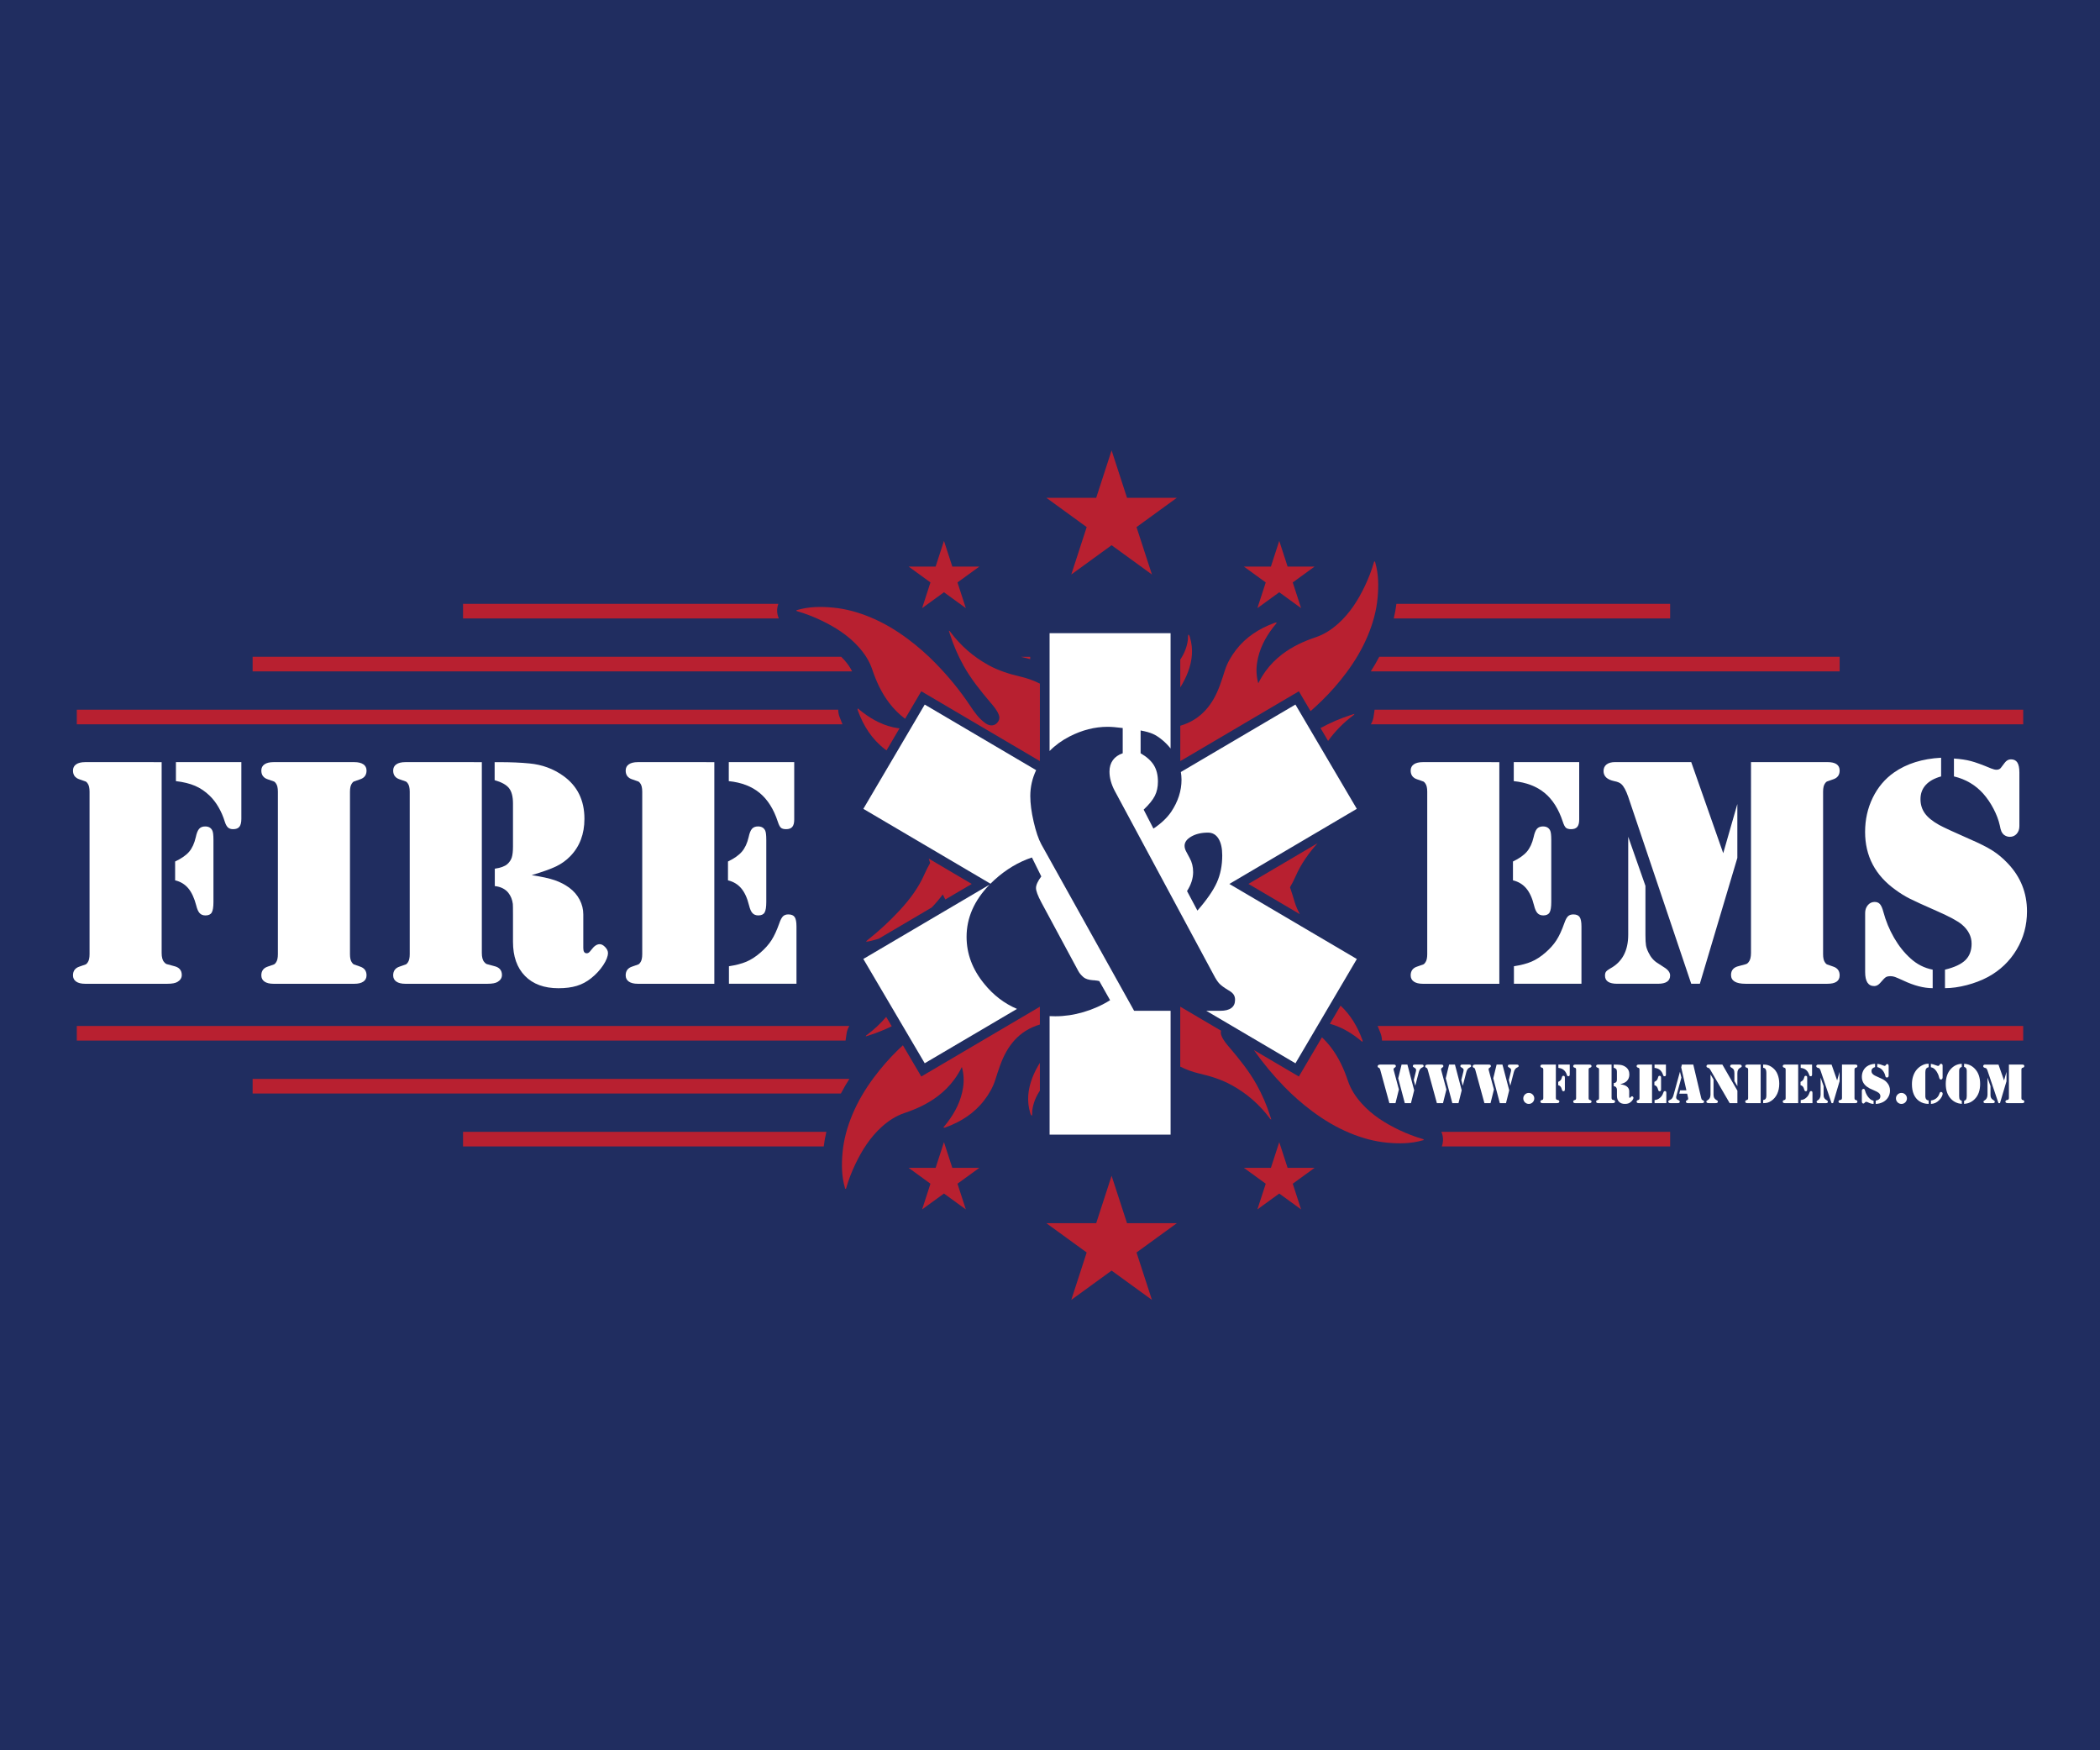 <svg xml:space="preserve" style="enable-background:new 0 0 1200 1000;" viewBox="0 0 1200 1000" y="0px" x="0px" xmlns:xlink="http://www.w3.org/1999/xlink" xmlns="http://www.w3.org/2000/svg" id="Layer_1" version="1.1">
<style type="text/css">
	.st0{fill:#202D60;}
	.st1{fill:#B82030;}
	.st2{fill:#FFFFFF;}
</style>
<rect height="1000" width="1200" class="st0"></rect>
<g>
	<g id="XMLID_104_">
		<g id="XMLID_19_">
			<g>
				<g id="XMLID_437_">
					<path d="M754.58,415.97l4.32,7.34c3.99-5.51,8.73-10.36,14.28-14.52c0.3-0.22,0.69-0.36,0.77-0.93
						c-0.73,0.23-1.34,0.43-1.95,0.62C765.95,410.42,760.14,412.92,754.58,415.97z" class="st1" id="XMLID_450_"></path>
					<path d="M490.63,369.63c3.42,3.82,6.18,8.03,7.8,12.88c2.29,6.85,5.28,13.31,9.66,19.07
						c2.62,3.45,5.65,6.49,9.11,9.09l9.25-15.72l67.77,39.9v-44.29c-3.49-1.73-7.17-3.06-11.06-3.97
						c-6.37-1.48-12.55-3.41-18.31-6.58c-8.6-4.74-15.84-11.02-21.72-18.87c-0.22-0.3-0.36-0.69-0.93-0.77
						c0.23,0.73,0.43,1.34,0.62,1.95c2.01,6.3,4.62,12.34,7.85,18.12c4.23,7.56,9.64,14.25,15.22,20.84
						c1.83,2.16,3.72,4.28,4.79,6.97c0.51,1.28,0.55,2.5-0.14,3.73c-1.55,2.74-4.54,3.27-7.4,1.26c-3.75-2.65-6.33-6.34-8.82-10.09
						c-5.75-8.66-12.33-16.64-19.57-24.07c-4.94-5.08-10.26-9.74-15.95-13.99c-6.68-4.99-13.77-9.24-21.47-12.43
						c-6.88-2.85-13.99-4.85-21.43-5.53c-6.76-0.62-13.5-0.58-20.1,1.32c-0.25,0.07-0.65-0.01-0.67,0.37
						c-0.02,0.38,0.36,0.37,0.62,0.45c4.55,1.33,8.95,3.02,13.24,5.06C477.1,358.19,484.57,362.88,490.63,369.63z" class="st1" id="XMLID_449_"></path>
					<path d="M674.44,376.84v15.92c1.72-2.76,3.22-5.67,4.4-8.78c2.45-6.5,3.16-13.11,1.12-19.87
						c-0.17-0.56-0.29-1.16-0.92-1.59c-0.34,0.99-0.11,1.92-0.22,2.83C678.28,369.68,676.72,373.46,674.44,376.84z" class="st1" id="XMLID_448_"></path>
					<path d="M674.44,434.86l67.77-39.9l6.68,11.35c2.16-1.91,4.29-3.87,6.36-5.89
						c5.08-4.94,9.74-10.26,13.99-15.95c4.99-6.68,9.24-13.77,12.43-21.47c2.85-6.88,4.85-13.99,5.53-21.43
						c0.62-6.76,0.58-13.5-1.32-20.1c-0.07-0.25,0.01-0.65-0.37-0.67c-0.38-0.02-0.37,0.36-0.45,0.62
						c-1.33,4.55-3.02,8.95-5.06,13.24c-3.85,8.1-8.55,15.57-15.3,21.63c-3.82,3.42-8.03,6.18-12.88,7.8
						c-6.85,2.29-13.31,5.28-19.07,9.66c-3.63,2.76-6.82,5.95-9.5,9.64c-1.58,2.17-2.97,4.45-4.23,7
						c-1.09-3.99-1.28-7.84-0.69-11.72c1.14-7.55,4.5-14.12,9.1-20.12c0.7-0.91,1.43-1.79,2.17-2.71c-0.57-0.29-0.94-0.08-1.31,0.06
						c-8.72,3.19-16.3,8-22.03,15.46c-2.74,3.56-4.96,7.4-6.33,11.67c-1.78,5.55-3.45,11.12-6.37,16.23
						c-2.74,4.79-6.29,8.81-10.97,11.76c-2.58,1.63-5.31,2.79-8.14,3.63V434.86z" class="st1" id="XMLID_447_"></path>
					<path d="M775.77,593.09c0.91,0.7,1.79,1.43,2.71,2.17c0.29-0.57,0.08-0.94-0.06-1.31
						c-2.73-7.45-6.65-14.05-12.38-19.39l-6.1,10.37C765.73,586.51,770.94,589.38,775.77,593.09z" class="st1" id="XMLID_446_"></path>
					<path d="M752.89,481.75l-39.5,23.26l29.41,17.31c-1.17-2.16-2.22-4.38-2.92-6.75
						c-0.86-2.9-1.78-5.77-2.73-8.63c1.2-2.08,2.3-4.21,3.27-6.43C743.49,493.49,747.87,487.4,752.89,481.75z" class="st1" id="XMLID_445_"></path>
					<path d="M594.22,575.16l-67.77,39.9l-10.51-17.85c-0.84,0.79-1.7,1.56-2.53,2.37
						c-5.08,4.94-9.74,10.26-13.99,15.95c-4.99,6.68-9.24,13.77-12.43,21.47c-2.85,6.88-4.85,13.99-5.53,21.43
						c-0.62,6.76-0.58,13.5,1.32,20.1c0.07,0.25-0.01,0.65,0.37,0.67c0.38,0.02,0.37-0.36,0.45-0.62c1.33-4.55,3.02-8.95,5.06-13.24
						c3.85-8.1,8.55-15.57,15.3-21.63c3.82-3.42,8.03-6.18,12.88-7.8c6.85-2.29,13.31-5.28,19.07-9.66c3.63-2.76,6.82-5.95,9.5-9.64
						c1.58-2.17,2.97-4.45,4.23-7c1.09,3.99,1.28,7.84,0.69,11.72c-1.14,7.55-4.5,14.12-9.1,20.12c-0.7,0.91-1.43,1.79-2.17,2.71
						c0.57,0.29,0.94,0.08,1.31-0.06c8.72-3.19,16.3-8,22.03-15.46c2.74-3.56,4.96-7.4,6.33-11.67c1.78-5.55,3.45-11.12,6.37-16.23
						c2.74-4.79,6.29-8.81,10.97-11.76c2.58-1.63,5.31-2.79,8.14-3.63V575.16z" class="st1" id="XMLID_444_"></path>
					<path d="M717.99,619.55c-4.23-7.56-9.64-14.25-15.22-20.84c-1.83-2.16-3.72-4.28-4.79-6.97
						c-0.39-0.97-0.5-1.92-0.23-2.86l-23.32-13.73v34.27c3.49,1.73,7.17,3.06,11.06,3.97c6.37,1.48,12.55,3.41,18.31,6.58
						c8.6,4.74,15.84,11.02,21.72,18.87c0.22,0.3,0.36,0.69,0.93,0.77c-0.23-0.73-0.43-1.34-0.62-1.95
						C723.83,631.37,721.22,625.33,717.99,619.55z" class="st1" id="XMLID_443_"></path>
					<path d="M594.22,623.15v-15.92c-1.72,2.76-3.22,5.67-4.4,8.78c-2.45,6.5-3.16,13.11-1.12,19.87
						c0.17,0.56,0.29,1.16,0.92,1.59c0.34-0.99,0.11-1.92,0.22-2.83C590.38,630.32,591.94,626.54,594.22,623.15z" class="st1" id="XMLID_442_"></path>
					<path d="M812.9,650.73c-4.55-1.33-8.95-3.02-13.24-5.06c-8.1-3.85-15.58-8.55-21.63-15.3
						c-3.42-3.82-6.18-8.03-7.8-12.88c-2.29-6.85-5.28-13.31-9.66-19.07c-1.57-2.07-3.31-3.98-5.18-5.76l-13.19,22.4l-25.71-15.14
						c5.23,7.47,11.05,14.46,17.41,20.99c4.94,5.08,10.26,9.74,15.95,13.99c6.68,4.99,13.77,9.24,21.47,12.43
						c6.88,2.85,13.99,4.85,21.43,5.53c6.76,0.62,13.5,0.58,20.1-1.32c0.25-0.07,0.65,0.01,0.67-0.37
						C813.54,650.8,813.16,650.81,812.9,650.73z" class="st1" id="XMLID_441_"></path>
					<path d="M513.01,416.02c-7.56-1.14-14.12-4.5-20.12-9.1c-0.91-0.7-1.79-1.43-2.71-2.17
						c-0.29,0.57-0.08,0.94,0.06,1.31c3.19,8.72,8,16.3,15.46,22.03c0.29,0.22,0.59,0.42,0.89,0.63l7.42-12.6
						C513.67,416.08,513.34,416.07,513.01,416.02z" class="st1" id="XMLID_440_"></path>
					<path d="M509.56,586.36l-3.16-5.37c-3.22,3.77-6.85,7.18-10.91,10.22
						c-0.3,0.22-0.69,0.36-0.77,0.93c0.73-0.23,1.34-0.43,1.95-0.62C501.09,590.1,505.38,588.37,509.56,586.36z" class="st1" id="XMLID_439_"></path>
					<path d="M530.73,490.56c0.27,0.83,0.51,1.67,0.79,2.5c-1.2,2.08-2.3,4.21-3.27,6.43
						c-3.43,7.83-8.48,14.51-14.22,20.7c-5.48,5.91-11.37,11.4-17.69,16.42c-0.47,0.37-1.04,0.7-1.44,1.47
						c2.22-0.27,4.14-0.89,6.08-1.41c0.38-0.1,0.75-0.23,1.12-0.34l30.32-17.85c2.24-2.32,4.34-4.8,6.29-7.45
						c0.48,0.97,0.98,1.92,1.48,2.88l15.08-8.88L530.73,490.56z" class="st1" id="XMLID_438_"></path>
				</g>
				<path d="M92.37,435.42v109.02c0,2.41,0.46,4.15,1.39,5.2c0.49,0.62,0.96,1.01,1.39,1.16
					c0.43,0.15,1.86,0.54,4.27,1.16c2.97,0.68,4.45,2.38,4.45,5.1c0,1.61-0.8,2.91-2.41,3.9c-1.18,0.74-3.12,1.11-5.85,1.11h-3.15
					H51.08h-2.41c-2.23,0-3.94-0.42-5.15-1.25c-1.21-0.84-1.81-2.03-1.81-3.57c0-2.54,1.24-4.21,3.71-5.01
					c2.04-0.68,3.23-1.1,3.57-1.25c0.34-0.15,0.7-0.51,1.07-1.07c0.74-0.99,1.11-2.57,1.11-4.73v-92.87c0-2.16-0.37-3.74-1.11-4.73
					c-0.37-0.56-0.73-0.91-1.07-1.07c-0.34-0.15-1.53-0.57-3.57-1.25c-2.48-0.8-3.71-2.47-3.71-5.01c0-1.55,0.6-2.74,1.81-3.57
					c1.21-0.83,2.92-1.25,5.15-1.25h2.41H92.37z M100.07,502.97v-10.76c3.65-1.73,6.32-3.6,8.03-5.61c1.7-2.01,2.95-4.75,3.76-8.21
					c0.49-2.35,1.14-3.97,1.95-4.87c0.8-0.9,1.95-1.34,3.43-1.34c1.98,0,3.34,0.77,4.08,2.32c0.43,0.8,0.65,2.63,0.65,5.47v35.35
					c0,2.91-0.32,4.92-0.97,6.03c-0.65,1.11-1.84,1.67-3.57,1.67c-1.42,0-2.54-0.43-3.34-1.3c-0.81-0.86-1.45-2.32-1.95-4.36
					c-1.11-4.27-2.63-7.54-4.55-9.83C105.66,505.23,103.16,503.71,100.07,502.97z M100.53,435.42h37.39v32.38
					c0,2.1-0.37,3.62-1.11,4.55c-0.74,0.93-1.95,1.39-3.62,1.39c-1.24,0-2.21-0.33-2.92-0.97c-0.71-0.65-1.32-1.75-1.81-3.29
					c-0.93-3.03-2.13-5.81-3.62-8.35c-1.48-2.54-3.15-4.7-5.01-6.49c-2.54-2.47-5.32-4.36-8.35-5.66c-3.03-1.3-6.68-2.2-10.95-2.69
					V435.42z" class="st2" id="XMLID_433_"></path>
				<path d="M200.08,562.07H158.7h-2.41c-2.23,0-3.94-0.42-5.15-1.25c-1.21-0.84-1.81-2.03-1.81-3.57
					c0-2.54,1.24-4.21,3.71-5.01c2.04-0.68,3.23-1.1,3.57-1.25c0.34-0.15,0.7-0.51,1.07-1.07c0.74-0.99,1.11-2.57,1.11-4.73v-92.87
					c0-2.16-0.37-3.74-1.11-4.73c-0.37-0.56-0.73-0.91-1.07-1.07c-0.34-0.15-1.53-0.57-3.57-1.25c-2.48-0.8-3.71-2.47-3.71-5.01
					c0-1.55,0.6-2.74,1.81-3.57c1.21-0.83,2.92-1.25,5.15-1.25h2.41h41.38h2.41c2.23,0,3.94,0.42,5.15,1.25
					c1.21,0.83,1.81,2.03,1.81,3.57c0,2.54-1.24,4.21-3.71,5.01c-2.04,0.68-3.23,1.1-3.57,1.25c-0.34,0.16-0.7,0.51-1.07,1.07
					c-0.74,0.99-1.11,2.57-1.11,4.73v92.87c0,2.17,0.37,3.74,1.11,4.73c0.37,0.56,0.73,0.91,1.07,1.07
					c0.34,0.15,1.53,0.57,3.57,1.25c2.47,0.8,3.71,2.47,3.71,5.01c0,1.55-0.6,2.74-1.81,3.57c-1.21,0.83-2.92,1.25-5.15,1.25H200.08
					z" class="st2" id="XMLID_431_"></path>
				<path d="M275.33,435.42v109.02c0,2.41,0.46,4.15,1.39,5.2c0.49,0.62,0.96,1.01,1.39,1.16
					c0.43,0.15,1.86,0.54,4.27,1.16c2.97,0.68,4.45,2.38,4.45,5.1c0,1.61-0.8,2.91-2.41,3.9c-1.18,0.74-3.12,1.11-5.85,1.11h-3.15
					h-41.38h-2.41c-2.23,0-3.94-0.42-5.15-1.25c-1.21-0.84-1.81-2.03-1.81-3.57c0-2.54,1.24-4.21,3.71-5.01
					c2.04-0.68,3.23-1.1,3.57-1.25c0.34-0.15,0.7-0.51,1.07-1.07c0.74-0.99,1.11-2.57,1.11-4.73v-92.87c0-2.16-0.37-3.74-1.11-4.73
					c-0.37-0.56-0.73-0.91-1.07-1.07c-0.34-0.15-1.53-0.57-3.57-1.25c-2.48-0.8-3.71-2.47-3.71-5.01c0-1.55,0.6-2.74,1.81-3.57
					c1.21-0.83,2.92-1.25,5.15-1.25h2.41H275.33z M303.81,500c5.69,0.87,10.07,1.82,13.13,2.88c3.06,1.05,5.83,2.48,8.3,4.27
					c2.6,1.92,4.59,4.21,5.98,6.87c1.39,2.66,2.09,5.47,2.09,8.44v19.21c0,1.98,0.65,2.97,1.95,2.97c0.49,0,0.91-0.14,1.25-0.42
					c0.34-0.28,0.82-0.82,1.44-1.62c1.55-2.1,3.12-3.15,4.73-3.15c1.05,0,2.1,0.56,3.15,1.67c1.05,1.11,1.58,2.23,1.58,3.34
					c0,1.92-0.91,4.25-2.74,7.01c-1.82,2.75-4.1,5.21-6.82,7.38c-2.54,2.04-5.29,3.51-8.26,4.41c-2.97,0.9-6.46,1.35-10.48,1.35
					c-8.16,0-14.54-2.34-19.11-7.01c-4.58-4.67-6.87-11.18-6.87-19.53v-15.59c0-3.46-0.03-5.47-0.09-6.03
					c-0.31-2.47-1.18-4.61-2.6-6.4c-1.79-2.17-4.36-3.43-7.7-3.8v-9.93c3.34-0.49,5.72-1.36,7.14-2.6c1.24-1.11,2.09-2.38,2.55-3.8
					c0.46-1.42,0.7-3.53,0.7-6.31v-24.59c0-3.9-0.76-6.8-2.27-8.72c-1.52-1.92-4.25-3.43-8.21-4.55v-10.3h2.41
					c6.87,0,12.71,0.25,17.54,0.74c7.17,0.68,13.58,3.03,19.21,7.05c8.1,5.75,12.15,13.95,12.15,24.59c0,8.72-2.72,15.87-8.16,21.43
					c-2.29,2.35-4.96,4.27-8.03,5.75C314.72,496.47,310.06,498.14,303.81,500z" class="st2" id="XMLID_428_"></path>
				<path d="M408.19,435.42v126.65H366.9h-2.41c-2.23,0-3.94-0.42-5.15-1.25
					c-1.21-0.84-1.81-2.03-1.81-3.57c0-2.54,1.24-4.21,3.71-5.01c2.04-0.68,3.23-1.1,3.57-1.25c0.34-0.15,0.7-0.51,1.07-1.07
					c0.74-0.99,1.11-2.57,1.11-4.73v-92.87c0-2.16-0.37-3.74-1.11-4.73c-0.37-0.56-0.73-0.91-1.07-1.07
					c-0.34-0.15-1.53-0.57-3.57-1.25c-2.48-0.8-3.71-2.47-3.71-5.01c0-1.55,0.6-2.74,1.81-3.57c1.21-0.83,2.92-1.25,5.15-1.25h2.41
					H408.19z M415.99,502.97v-10.76c3.59-1.73,6.25-3.62,7.98-5.66c1.73-2.04,3-4.76,3.8-8.17c0.49-2.35,1.14-3.97,1.95-4.87
					c0.8-0.9,1.95-1.34,3.43-1.34c1.98,0,3.34,0.77,4.08,2.32c0.43,0.8,0.65,2.63,0.65,5.47v35.35c0,2.91-0.32,4.92-0.97,6.03
					c-0.65,1.11-1.84,1.67-3.57,1.67c-1.42,0-2.54-0.43-3.34-1.3c-0.81-0.86-1.45-2.32-1.95-4.36c-1.05-4.27-2.55-7.54-4.5-9.83
					C421.6,505.23,419.08,503.71,415.99,502.97z M416.45,435.42h37.39v32.84c0,1.92-0.37,3.31-1.11,4.18
					c-0.74,0.87-1.92,1.3-3.53,1.3c-1.36,0-2.35-0.28-2.97-0.83c-0.62-0.56-1.21-1.7-1.76-3.43c-2.35-7.18-5.8-12.65-10.35-16.42
					c-4.55-3.77-10.44-6.03-17.67-6.77V435.42z M416.54,562.07v-10.02c4.02-0.62,7.34-1.48,9.97-2.6c2.63-1.11,5.27-2.81,7.93-5.1
					c2.66-2.29,4.78-4.65,6.36-7.1c1.58-2.44,3.08-5.67,4.5-9.7c0.68-1.98,1.39-3.32,2.13-4.04c0.74-0.71,1.76-1.07,3.06-1.07
					c1.73,0,2.94,0.51,3.62,1.53c0.68,1.02,1.02,2.8,1.02,5.33v32.75H416.54z" class="st2" id="XMLID_423_"></path>
				<g id="XMLID_417_">
					<path d="M648.06,577.49l-53.04-95.14c-1.63-3.02-3.08-7.31-4.36-12.85
						c-1.28-5.54-1.92-10.45-1.92-14.71c0-5.15,1.11-10.07,3.34-14.77l-63.66-37.48l-35.08,59.58l72.65,42.77
						c0.73-0.74,1.49-1.47,2.28-2.19c6.59-5.97,13.72-10.24,21.4-12.79l5.35,10.82c-2.02,2.71-3.02,4.93-3.02,6.63
						c0,1.63,1.01,4.34,3.02,8.14l21.17,39.31c0.62,1.16,1.59,2.33,2.91,3.49c1.24,1.01,3.1,1.59,5.58,1.75
						c0.54,0,0.97,0.04,1.28,0.12c0.47,0,1.2,0.12,2.21,0.35l6.17,10.93c-4.73,2.95-9.81,5.21-15.23,6.8
						c-5.43,1.59-10.78,2.38-16.05,2.38c-1.11,0-2.2-0.03-3.29-0.08v67.72h69.14v-70.78H648.06z" class="st2" id="XMLID_422_"></path>
					<path d="M775.32,462.12l-35.08-59.58l-65.47,38.54c0.23,1.44,0.38,2.9,0.38,4.4
						c0,6.36-1.98,12.49-5.93,18.38c-2.4,3.49-5.78,6.67-10.12,9.54l-5.58-10.82c3.1-2.95,5.23-5.58,6.4-7.91
						c1.17-2.33,1.75-5.04,1.75-8.14c0-3.72-0.78-6.84-2.33-9.36c-1.55-2.52-4.07-4.79-7.56-6.8v-13.03
						c2.94,0.54,5.29,1.2,7.04,1.98c1.74,0.78,3.59,1.98,5.52,3.61c1.71,1.44,3.23,3.01,4.56,4.72v-65.88h-69.14v67.31
						c3.19-3.25,6.96-6,11.31-8.25c7.21-3.72,14.5-5.58,21.87-5.58c2.09,0,4.96,0.23,8.61,0.7v14.42c-2.48,0.85-4.36,2.17-5.64,3.95
						c-1.28,1.79-1.92,3.95-1.92,6.51c0,3.57,1.01,7.25,3.02,11.05l56.41,104.91c1.24,2.41,2.36,4.13,3.37,5.18
						c1.01,1.05,2.6,2.23,4.77,3.55c1.55,0.85,2.64,1.71,3.26,2.56c0.62,0.85,0.93,1.9,0.93,3.14c0,2.09-0.71,3.66-2.15,4.71
						c-1.44,1.05-3.51,1.57-6.22,1.57h-8.08l50.96,30l35.08-59.58l-72.85-42.89L775.32,462.12z M695.34,504.21
						c-2.06,4.58-5.76,9.93-11.11,16.05l-5.93-11.17c2.33-3.64,3.49-7.25,3.49-10.82c0-3.03-0.66-5.7-1.98-8.03l-1.86-3.49
						c-0.7-1.24-1.05-2.4-1.05-3.49c0-2.09,1.3-3.88,3.9-5.35c2.6-1.47,5.75-2.21,9.48-2.21c2.56,0,4.56,1.14,5.99,3.43
						c1.43,2.29,2.15,5.49,2.15,9.6C698.42,494.48,697.39,499.64,695.34,504.21z" class="st2" id="XMLID_419_"></path>
					<path d="M562.45,562.13c-6.75-8.22-10.12-17.17-10.12-26.87c0-10.89,4.38-20.83,13.11-29.82
						l-72.11,42.45l35.08,59.58l52.73-31.04C573.94,573.37,567.7,568.61,562.45,562.13z" class="st2" id="XMLID_418_"></path>
				</g>
				<path d="M856.76,435.42v126.65h-41.29h-2.41c-2.23,0-3.94-0.42-5.15-1.25
					c-1.21-0.84-1.81-2.03-1.81-3.57c0-2.54,1.24-4.21,3.71-5.01c2.04-0.68,3.23-1.1,3.57-1.25c0.34-0.15,0.7-0.51,1.07-1.07
					c0.74-0.99,1.11-2.57,1.11-4.73v-92.87c0-2.16-0.37-3.74-1.11-4.73c-0.37-0.56-0.73-0.91-1.07-1.07
					c-0.34-0.15-1.53-0.57-3.57-1.25c-2.47-0.8-3.71-2.47-3.71-5.01c0-1.55,0.6-2.74,1.81-3.57c1.21-0.83,2.92-1.25,5.15-1.25h2.41
					H856.76z M864.55,502.97v-10.76c3.59-1.73,6.25-3.62,7.98-5.66c1.73-2.04,3-4.76,3.8-8.17c0.5-2.35,1.14-3.97,1.95-4.87
					c0.8-0.9,1.95-1.34,3.43-1.34c1.98,0,3.34,0.77,4.08,2.32c0.43,0.8,0.65,2.63,0.65,5.47v35.35c0,2.91-0.32,4.92-0.97,6.03
					c-0.65,1.11-1.84,1.67-3.57,1.67c-1.42,0-2.54-0.43-3.34-1.3c-0.8-0.86-1.45-2.32-1.95-4.36c-1.05-4.27-2.55-7.54-4.5-9.83
					C870.16,505.23,867.64,503.71,864.55,502.97z M865.01,435.42h37.39v32.84c0,1.92-0.37,3.31-1.11,4.18
					c-0.74,0.87-1.92,1.3-3.53,1.3c-1.36,0-2.35-0.28-2.97-0.83c-0.62-0.56-1.21-1.7-1.76-3.43c-2.35-7.18-5.8-12.65-10.35-16.42
					c-4.55-3.77-10.44-6.03-17.67-6.77V435.42z M865.1,562.07v-10.02c4.02-0.62,7.34-1.48,9.97-2.6c2.63-1.11,5.27-2.81,7.93-5.1
					c2.66-2.29,4.78-4.65,6.36-7.1c1.58-2.44,3.08-5.67,4.5-9.7c0.68-1.98,1.39-3.32,2.13-4.04c0.74-0.71,1.76-1.07,3.06-1.07
					c1.73,0,2.94,0.51,3.62,1.53c0.68,1.02,1.02,2.8,1.02,5.33v32.75H865.1z" class="st2" id="XMLID_412_"></path>
				<path d="M966.42,435.42l18.28,52.05l8.07-28.11v30.8l-21.43,71.9h-4.92l-36-106.79
					c-1.24-3.59-2.54-6-3.9-7.24c-0.81-0.8-2.2-1.39-4.18-1.76c-4.02-0.87-6.03-2.78-6.03-5.75c0-1.61,0.57-2.86,1.72-3.76
					c1.14-0.9,2.8-1.35,4.96-1.35H966.42z M930.42,478.1l9.83,28.02v27.93c0,2.85,0.11,4.89,0.32,6.12c0.22,1.24,0.7,2.6,1.44,4.08
					c1.3,2.72,3.09,4.76,5.38,6.12l3.43,2.23c2.35,1.42,3.53,3,3.53,4.73c0,3.15-2.32,4.73-6.96,4.73h-23.29
					c-4.64,0-6.96-1.55-6.96-4.64c0-0.99,0.2-1.75,0.6-2.27c0.4-0.52,1.19-1.13,2.37-1.81c6.87-3.71,10.3-10.14,10.3-19.3V478.1z
					 M1000.57,435.42h41.2h2.5c4.64,0,6.96,1.61,6.96,4.83c0,2.54-1.24,4.21-3.71,5.01c-2.04,0.68-3.23,1.1-3.57,1.25
					c-0.34,0.16-0.7,0.51-1.07,1.07c-0.74,0.99-1.11,2.57-1.11,4.73v92.87c0,2.17,0.37,3.74,1.11,4.73
					c0.37,0.56,0.73,0.91,1.07,1.07c0.34,0.15,1.53,0.57,3.57,1.25c2.47,0.8,3.71,2.47,3.71,5.01c0,3.22-2.32,4.82-6.96,4.82h-2.5
					h-41.29h-3.06c-2.72,0-4.78-0.42-6.17-1.25c-1.39-0.84-2.09-2.09-2.09-3.76c0-2.72,1.48-4.42,4.45-5.1
					c2.41-0.62,3.84-1.01,4.27-1.16c0.43-0.15,0.86-0.51,1.3-1.07c0.93-1.11,1.39-2.88,1.39-5.29V435.42z" class="st2" id="XMLID_408_"></path>
				<path d="M1109.21,432.92v10.67c-3.84,1.05-6.76,2.68-8.77,4.87c-2.01,2.2-3.02,4.9-3.02,8.12
					c0,3.09,0.84,5.8,2.51,8.12c1.67,2.32,4.39,4.53,8.16,6.63c2.6,1.42,8.47,4.14,17.63,8.16c5.57,2.41,9.88,4.59,12.94,6.54
					c3.06,1.95,5.95,4.38,8.67,7.28c7.3,7.67,10.95,16.79,10.95,27.37c0,7.98-1.98,15.28-5.94,21.89
					c-3.96,6.62-9.4,11.82-16.33,15.59c-3.71,1.98-7.78,3.54-12.2,4.69c-4.42,1.14-8.55,1.72-12.39,1.72V554
					c5.38-1.3,9.26-3.11,11.64-5.43c2.38-2.32,3.57-5.46,3.57-9.42c0-4.14-1.86-7.79-5.57-10.95c-2.48-2.04-7.18-4.58-14.1-7.61
					c-7.61-3.34-12.82-5.72-15.63-7.14c-2.82-1.42-5.52-3.09-8.12-5.01c-11.63-8.29-17.44-19.33-17.44-33.12
					c0-7.05,1.45-13.56,4.36-19.53c2.91-5.97,6.96-10.78,12.15-14.43C1089.54,436.29,1098.51,433.48,1109.21,432.92z M1104.39,554
					v10.58c-5.07,0-10.67-1.46-16.79-4.36c-2.29-1.05-3.87-1.73-4.73-2.04c-0.87-0.31-1.7-0.46-2.5-0.46c-1.24,0-2.17,0.2-2.78,0.6
					c-0.62,0.4-1.61,1.41-2.97,3.02c-1.11,1.36-2.32,2.04-3.62,2.04c-3.46,0-5.2-2.66-5.2-7.98v-33.77c0-1.73,0.49-3.2,1.48-4.41
					c0.99-1.21,2.23-1.84,3.71-1.9c1.36-0.06,2.43,0.33,3.2,1.16c0.77,0.84,1.44,2.31,1.99,4.41c1.42,5.32,3.48,10.3,6.17,14.94
					c2.69,4.64,5.83,8.57,9.42,11.78C1095.42,550.94,1099.62,553.07,1104.39,554z M1116.54,443.59v-10.21
					c3.71,0.25,6.93,0.73,9.65,1.44c2.72,0.71,6.59,2.12,11.6,4.22c1.24,0.5,2.26,0.74,3.06,0.74c1.17,0,2.04-0.4,2.6-1.21
					l2.04-2.69c0.99-1.36,2.19-2.04,3.62-2.04c1.67,0,2.89,0.6,3.66,1.81c0.77,1.21,1.16,3.11,1.16,5.71v30.62
					c0,1.79-0.51,3.26-1.53,4.41c-1.02,1.14-2.33,1.72-3.94,1.72c-1.24,0-2.38-0.4-3.43-1.21c-0.56-0.49-1.01-1.1-1.34-1.81
					c-0.34-0.71-0.67-1.9-0.97-3.57c-0.68-3.03-1.86-6.15-3.53-9.37c-1.67-3.22-3.62-6.09-5.85-8.63
					C1128.88,448.51,1123.28,445.2,1116.54,443.59z" class="st2" id="XMLID_404_"></path>
			</g>
		</g>
		<g id="XMLID_147_">
			<path d="M783.36,413.82h372.76v-8.34H785.48l-0.58,3.98C784.75,410.55,784.33,412.15,783.36,413.82z" class="st1" id="XMLID_156_"></path>
			<path d="M478.96,405.48H43.89v8.34h437.53c-0.56-1.29-1.09-2.6-1.58-3.96
				C479.23,408.3,478.98,406.83,478.96,405.48z" class="st1" id="XMLID_157_"></path>
			<path d="M585.66,375.82c1.02,0.24,2.02,0.51,3.03,0.8v-1.37h-5.39
				C584.06,375.44,584.85,375.63,585.66,375.82z" class="st1" id="XMLID_158_"></path>
			<path d="M1051.22,383.58v-8.34H788.15c-1.46,2.8-3.07,5.57-4.84,8.34H1051.22z" class="st1" id="XMLID_159_"></path>
			<path d="M480.69,375.24H144.36v8.34h342.56c-1.06-2.19-2.55-4.35-4.53-6.56
				C481.85,376.41,481.28,375.82,480.69,375.24z" class="st1" id="XMLID_160_"></path>
			<path d="M954.36,353.35V345H797.95c-0.34,2.77-0.85,5.55-1.52,8.34H954.36z" class="st1" id="XMLID_162_"></path>
			<path d="M444.76,345H264.59v8.34h180.44c-0.69-1.58-1.05-3.32-0.95-5.15
				C444.15,347.07,444.4,346.01,444.76,345z" class="st1" id="XMLID_164_"></path>
			<path d="M264.59,646.65V655h206.11c0.34-2.77,0.85-5.55,1.52-8.34H264.59z" class="st1" id="XMLID_168_"></path>
			<path d="M823.9,655h130.47v-8.34H823.65c0.66,1.56,1.02,3.28,0.92,5.1
				C824.51,652.9,824.26,653.98,823.9,655z" class="st1" id="XMLID_169_"></path>
			<path d="M144.36,616.42v8.34h336.15c1.46-2.8,3.07-5.57,4.84-8.34H144.36z" class="st1" id="XMLID_170_"></path>
			<path d="M788.82,590.14c0.61,1.56,0.86,3.03,0.88,4.38h366.41v-8.34H787.23
				C787.78,587.47,788.32,588.78,788.82,590.14z" class="st1" id="XMLID_173_"></path>
			<path d="M485.3,586.18H43.89v8.34h439.28l0.59-4C483.91,589.44,484.33,587.84,485.3,586.18z" class="st1" id="XMLID_174_"></path>
		</g>
		<g id="XMLID_102_">
			<g id="XMLID_101_">
				<polygon points="635.2,257.32 644.01,284.41 672.49,284.41 649.44,301.15 658.25,328.24 
					635.2,311.5 612.16,328.24 620.96,301.15 597.92,284.41 626.4,284.41" class="st1" id="XMLID_20_"></polygon>
				<g id="XMLID_21_">
					<polygon points="539.41,309.02 544.18,323.7 559.62,323.7 547.13,332.77 551.9,347.45 
						539.41,338.38 526.93,347.45 531.69,332.77 519.21,323.7 534.64,323.7" class="st1" id="XMLID_23_"></polygon>
					<polygon points="731,309.02 735.77,323.7 751.2,323.7 738.71,332.77 743.48,347.45 731,338.38 
						718.51,347.45 723.28,332.77 710.79,323.7 726.23,323.7" class="st1" id="XMLID_45_"></polygon>
				</g>
			</g>
			<g id="XMLID_103_">
				<polygon points="635.2,671.76 644.01,698.85 672.49,698.85 649.44,715.59 658.25,742.68 
					635.2,725.94 612.16,742.68 620.96,715.59 597.92,698.85 626.4,698.85" class="st1" id="XMLID_107_"></polygon>
				<g id="XMLID_108_">
					<polygon points="539.41,652.55 544.18,667.23 559.62,667.23 547.13,676.3 551.9,690.98 
						539.41,681.91 526.93,690.98 531.69,676.3 519.21,667.23 534.64,667.23" class="st1" id="XMLID_110_"></polygon>
					<polygon points="731,652.55 735.77,667.23 751.2,667.23 738.71,676.3 743.48,690.98 731,681.91 
						718.51,690.98 723.28,676.3 710.79,667.23 726.23,667.23" class="st1" id="XMLID_109_"></polygon>
				</g>
			</g>
		</g>
	</g>
	<g>
		<path d="M799.37,622.46l-1.95,7.81h-3.49l-5.2-18.97c-0.12-0.43-0.23-0.72-0.33-0.87c-0.1-0.15-0.28-0.27-0.52-0.37
			c-0.43-0.17-0.65-0.46-0.65-0.86c0-0.31,0.13-0.55,0.4-0.72c0.27-0.17,0.65-0.25,1.13-0.25h7.56c0.47,0,0.8,0.06,0.97,0.19
			c0.23,0.16,0.34,0.38,0.34,0.66c0,0.33-0.19,0.61-0.56,0.84c-0.31,0.18-0.51,0.34-0.61,0.46c-0.09,0.12-0.14,0.31-0.14,0.56
			c0,0.12,0.02,0.24,0.05,0.36L799.37,622.46z M800.9,608.23h3.33l3.87,14.69l-1.84,7.35h-3.52l-3.76-14.19L800.9,608.23z
			 M808.72,620.34l-0.84-3.28l1.18-4.78c0.1-0.38,0.15-0.67,0.15-0.87c0-0.32-0.09-0.6-0.27-0.83c-0.18-0.23-0.47-0.45-0.88-0.65
			c-0.27-0.14-0.45-0.27-0.56-0.4c-0.1-0.13-0.15-0.3-0.15-0.5c0-0.28,0.09-0.48,0.27-0.61c0.18-0.12,0.46-0.19,0.85-0.19h3.84
			c0.44,0,0.75,0.06,0.93,0.19c0.18,0.12,0.27,0.33,0.27,0.62c0,0.17-0.05,0.32-0.14,0.43c-0.09,0.11-0.25,0.22-0.46,0.31
			c-0.48,0.22-0.84,0.44-1.07,0.68c-0.49,0.5-0.87,1.21-1.11,2.15L808.72,620.34z" class="st2"></path>
		<path d="M826.52,622.46l-1.95,7.81h-3.49l-5.2-18.97c-0.12-0.43-0.23-0.72-0.33-0.87c-0.1-0.15-0.28-0.27-0.52-0.37
			c-0.43-0.17-0.65-0.46-0.65-0.86c0-0.31,0.13-0.55,0.4-0.72c0.27-0.17,0.65-0.25,1.13-0.25h7.56c0.47,0,0.8,0.06,0.97,0.19
			c0.23,0.16,0.34,0.38,0.34,0.66c0,0.33-0.19,0.61-0.56,0.84c-0.31,0.18-0.51,0.34-0.61,0.46c-0.09,0.12-0.14,0.31-0.14,0.56
			c0,0.12,0.02,0.24,0.05,0.36L826.52,622.46z M828.06,608.23h3.33l3.87,14.69l-1.84,7.35h-3.52l-3.76-14.19L828.06,608.23z
			 M835.87,620.34l-0.84-3.28l1.18-4.78c0.1-0.38,0.15-0.67,0.15-0.87c0-0.32-0.09-0.6-0.27-0.83c-0.18-0.23-0.47-0.45-0.88-0.65
			c-0.27-0.14-0.45-0.27-0.56-0.4c-0.1-0.13-0.15-0.3-0.15-0.5c0-0.28,0.09-0.48,0.27-0.61c0.18-0.12,0.46-0.19,0.85-0.19h3.84
			c0.44,0,0.75,0.06,0.93,0.19c0.18,0.12,0.27,0.33,0.27,0.62c0,0.17-0.05,0.32-0.14,0.43c-0.09,0.11-0.25,0.22-0.46,0.31
			c-0.48,0.22-0.84,0.44-1.07,0.68c-0.49,0.5-0.87,1.21-1.11,2.15L835.87,620.34z" class="st2"></path>
		<path d="M853.68,622.46l-1.95,7.81h-3.49l-5.2-18.97c-0.12-0.43-0.23-0.72-0.33-0.87c-0.1-0.15-0.28-0.27-0.52-0.37
			c-0.43-0.17-0.65-0.46-0.65-0.86c0-0.31,0.13-0.55,0.4-0.72c0.27-0.17,0.65-0.25,1.13-0.25h7.56c0.47,0,0.8,0.06,0.97,0.19
			c0.23,0.16,0.34,0.38,0.34,0.66c0,0.33-0.19,0.61-0.56,0.84c-0.31,0.18-0.51,0.34-0.61,0.46c-0.09,0.12-0.14,0.31-0.14,0.56
			c0,0.12,0.02,0.24,0.05,0.36L853.68,622.46z M855.21,608.23h3.33l3.87,14.69l-1.84,7.35h-3.52l-3.76-14.19L855.21,608.23z
			 M863.02,620.34l-0.84-3.28l1.18-4.78c0.1-0.38,0.15-0.67,0.15-0.87c0-0.32-0.09-0.6-0.27-0.83c-0.18-0.23-0.47-0.45-0.88-0.65
			c-0.27-0.14-0.45-0.27-0.56-0.4c-0.1-0.13-0.15-0.3-0.15-0.5c0-0.28,0.09-0.48,0.27-0.61c0.18-0.12,0.46-0.19,0.85-0.19h3.84
			c0.44,0,0.75,0.06,0.93,0.19c0.18,0.12,0.27,0.33,0.27,0.62c0,0.17-0.05,0.32-0.14,0.43c-0.09,0.11-0.25,0.22-0.46,0.31
			c-0.48,0.22-0.84,0.44-1.07,0.68c-0.49,0.5-0.87,1.21-1.11,2.15L863.02,620.34z" class="st2"></path>
		<path d="M873.6,624.43c0.86,0,1.6,0.31,2.21,0.92c0.61,0.61,0.92,1.35,0.92,2.21c0,0.87-0.31,1.61-0.92,2.23
			c-0.61,0.61-1.35,0.92-2.21,0.92c-0.87,0-1.61-0.31-2.23-0.92c-0.61-0.61-0.92-1.36-0.92-2.23c0-0.86,0.31-1.6,0.92-2.21
			C871.98,624.73,872.73,624.43,873.6,624.43z" class="st2"></path>
		<path d="M889.06,608.23v18.97c0,0.42,0.08,0.72,0.24,0.9c0.09,0.11,0.17,0.17,0.24,0.2c0.07,0.03,0.32,0.09,0.74,0.2
			c0.52,0.12,0.77,0.41,0.77,0.89c0,0.28-0.14,0.51-0.42,0.68c-0.2,0.13-0.54,0.19-1.02,0.19h-0.55h-7.2h-0.42
			c-0.39,0-0.69-0.07-0.9-0.22c-0.21-0.15-0.31-0.35-0.31-0.62c0-0.44,0.22-0.73,0.65-0.87c0.36-0.12,0.56-0.19,0.62-0.22
			c0.06-0.03,0.12-0.09,0.19-0.19c0.13-0.17,0.19-0.45,0.19-0.82v-16.16c0-0.38-0.06-0.65-0.19-0.82c-0.06-0.1-0.13-0.16-0.19-0.19
			c-0.06-0.03-0.27-0.1-0.62-0.22c-0.43-0.14-0.65-0.43-0.65-0.87c0-0.27,0.1-0.48,0.31-0.62c0.21-0.15,0.51-0.22,0.9-0.22h0.42
			H889.06z M890.4,619.99v-1.87c0.63-0.3,1.1-0.63,1.4-0.98c0.3-0.35,0.51-0.83,0.65-1.43c0.09-0.41,0.2-0.69,0.34-0.85
			c0.14-0.16,0.34-0.23,0.6-0.23c0.34,0,0.58,0.13,0.71,0.4c0.07,0.14,0.11,0.46,0.11,0.95v6.15c0,0.51-0.06,0.86-0.17,1.05
			c-0.11,0.19-0.32,0.29-0.62,0.29c-0.25,0-0.44-0.07-0.58-0.23c-0.14-0.15-0.25-0.4-0.34-0.76c-0.19-0.74-0.46-1.31-0.79-1.71
			C891.38,620.38,890.94,620.12,890.4,619.99z M890.48,608.23h6.51v5.63c0,0.37-0.06,0.63-0.19,0.79c-0.13,0.16-0.34,0.24-0.63,0.24
			c-0.22,0-0.39-0.06-0.51-0.17c-0.12-0.11-0.23-0.3-0.31-0.57c-0.16-0.53-0.37-1.01-0.63-1.45c-0.26-0.44-0.55-0.82-0.87-1.13
			c-0.44-0.43-0.93-0.76-1.45-0.98c-0.53-0.23-1.16-0.38-1.9-0.47V608.23z" class="st2"></path>
		<path d="M907.81,630.27h-7.2h-0.42c-0.39,0-0.69-0.07-0.9-0.22c-0.21-0.15-0.31-0.35-0.31-0.62
			c0-0.44,0.22-0.73,0.65-0.87c0.36-0.12,0.56-0.19,0.62-0.22c0.06-0.03,0.12-0.09,0.19-0.19c0.13-0.17,0.19-0.45,0.19-0.82v-16.16
			c0-0.38-0.06-0.65-0.19-0.82c-0.06-0.1-0.13-0.16-0.19-0.19c-0.06-0.03-0.27-0.1-0.62-0.22c-0.43-0.14-0.65-0.43-0.65-0.87
			c0-0.27,0.1-0.48,0.31-0.62c0.21-0.15,0.51-0.22,0.9-0.22h0.42h7.2h0.42c0.39,0,0.69,0.07,0.9,0.22c0.21,0.15,0.31,0.35,0.31,0.62
			c0,0.44-0.22,0.73-0.65,0.87c-0.36,0.12-0.56,0.19-0.62,0.22c-0.06,0.03-0.12,0.09-0.19,0.19c-0.13,0.17-0.19,0.45-0.19,0.82
			v16.16c0,0.38,0.06,0.65,0.19,0.82c0.06,0.1,0.13,0.16,0.19,0.19c0.06,0.03,0.27,0.1,0.62,0.22c0.43,0.14,0.65,0.43,0.65,0.87
			c0,0.27-0.1,0.48-0.31,0.62c-0.21,0.15-0.51,0.22-0.9,0.22H907.81z" class="st2"></path>
		<path d="M920.9,608.23v18.97c0,0.42,0.08,0.72,0.24,0.9c0.09,0.11,0.17,0.17,0.24,0.2c0.08,0.03,0.32,0.09,0.74,0.2
			c0.52,0.12,0.78,0.41,0.78,0.89c0,0.28-0.14,0.51-0.42,0.68c-0.2,0.13-0.54,0.19-1.02,0.19h-0.55h-7.2h-0.42
			c-0.39,0-0.69-0.07-0.9-0.22c-0.21-0.15-0.31-0.35-0.31-0.62c0-0.44,0.22-0.73,0.65-0.87c0.36-0.12,0.56-0.19,0.62-0.22
			c0.06-0.03,0.12-0.09,0.19-0.19c0.13-0.17,0.19-0.45,0.19-0.82v-16.16c0-0.38-0.06-0.65-0.19-0.82c-0.06-0.1-0.13-0.16-0.19-0.19
			c-0.06-0.03-0.27-0.1-0.62-0.22c-0.43-0.14-0.65-0.43-0.65-0.87c0-0.27,0.1-0.48,0.31-0.62c0.21-0.15,0.51-0.22,0.9-0.22h0.42
			H920.9z M925.85,619.47c0.99,0.15,1.75,0.32,2.28,0.5c0.53,0.18,1.01,0.43,1.44,0.74c0.45,0.33,0.8,0.73,1.04,1.19
			c0.24,0.46,0.36,0.95,0.36,1.47v3.34c0,0.35,0.11,0.52,0.34,0.52c0.09,0,0.16-0.02,0.22-0.07c0.06-0.05,0.14-0.14,0.25-0.28
			c0.27-0.37,0.54-0.55,0.82-0.55c0.18,0,0.37,0.1,0.55,0.29c0.18,0.19,0.27,0.39,0.27,0.58c0,0.33-0.16,0.74-0.48,1.22
			c-0.32,0.48-0.71,0.91-1.19,1.28c-0.44,0.36-0.92,0.61-1.44,0.77c-0.52,0.16-1.12,0.23-1.82,0.23c-1.42,0-2.53-0.41-3.33-1.22
			c-0.8-0.81-1.19-1.94-1.19-3.4v-2.71c0-0.6-0.01-0.95-0.02-1.05c-0.05-0.43-0.2-0.8-0.45-1.11c-0.31-0.38-0.76-0.6-1.34-0.66
			v-1.73c0.58-0.09,0.99-0.24,1.24-0.45c0.22-0.19,0.36-0.41,0.44-0.66c0.08-0.25,0.12-0.61,0.12-1.1v-4.28
			c0-0.68-0.13-1.18-0.4-1.52c-0.26-0.33-0.74-0.6-1.43-0.79v-1.79h0.42c1.19,0,2.21,0.04,3.05,0.13c1.25,0.12,2.36,0.53,3.34,1.23
			c1.41,1,2.12,2.43,2.12,4.28c0,1.52-0.47,2.76-1.42,3.73c-0.4,0.41-0.86,0.74-1.4,1C927.75,618.86,926.94,619.15,925.85,619.47z" class="st2"></path>
		<path d="M944.02,608.23v22.04h-7.18h-0.42c-0.39,0-0.69-0.07-0.9-0.22c-0.21-0.15-0.31-0.35-0.31-0.62
			c0-0.44,0.21-0.73,0.65-0.87c0.35-0.12,0.56-0.19,0.62-0.22c0.06-0.03,0.12-0.09,0.19-0.19c0.13-0.17,0.19-0.45,0.19-0.82v-16.16
			c0-0.38-0.06-0.65-0.19-0.82c-0.06-0.1-0.13-0.16-0.19-0.19c-0.06-0.03-0.27-0.1-0.62-0.22c-0.43-0.14-0.65-0.43-0.65-0.87
			c0-0.27,0.1-0.48,0.31-0.62c0.21-0.15,0.51-0.22,0.9-0.22h0.42H944.02z M945.37,619.99v-1.87c0.62-0.3,1.09-0.63,1.39-0.98
			c0.3-0.36,0.52-0.83,0.66-1.42c0.09-0.41,0.2-0.69,0.34-0.85c0.14-0.16,0.34-0.23,0.6-0.23c0.34,0,0.58,0.13,0.71,0.4
			c0.07,0.14,0.11,0.46,0.11,0.95v6.15c0,0.51-0.06,0.86-0.17,1.05c-0.11,0.19-0.32,0.29-0.62,0.29c-0.25,0-0.44-0.07-0.58-0.23
			c-0.14-0.15-0.25-0.4-0.34-0.76c-0.18-0.74-0.44-1.31-0.78-1.71C946.35,620.38,945.91,620.12,945.37,619.99z M945.45,608.23h6.51
			v5.71c0,0.33-0.06,0.58-0.19,0.73c-0.13,0.15-0.33,0.23-0.61,0.23c-0.24,0-0.41-0.05-0.52-0.14c-0.11-0.1-0.21-0.3-0.31-0.6
			c-0.41-1.25-1.01-2.2-1.8-2.86c-0.79-0.66-1.82-1.05-3.08-1.18V608.23z M945.47,630.27v-1.74c0.7-0.11,1.28-0.26,1.74-0.45
			c0.46-0.19,0.92-0.49,1.38-0.89c0.46-0.4,0.83-0.81,1.11-1.24c0.27-0.43,0.54-0.99,0.78-1.69c0.12-0.34,0.24-0.58,0.37-0.7
			c0.13-0.12,0.31-0.19,0.53-0.19c0.3,0,0.51,0.09,0.63,0.27c0.12,0.18,0.18,0.49,0.18,0.93v5.7H945.47z" class="st2"></path>
		<path d="M959.97,612.33l0.82,3.34l-2.86,10.43c-0.09,0.3-0.13,0.58-0.13,0.84c0,0.68,0.32,1.16,0.95,1.45l0.57,0.26
			c0.35,0.16,0.53,0.43,0.53,0.81c0,0.54-0.39,0.81-1.18,0.81h-4.1c-0.4,0-0.71-0.08-0.94-0.25c-0.23-0.17-0.35-0.4-0.35-0.69
			c0-0.31,0.24-0.57,0.71-0.78c0.44-0.19,0.77-0.37,0.98-0.52c0.21-0.16,0.41-0.37,0.6-0.64c0.3-0.44,0.55-1.03,0.74-1.76
			L959.97,612.33z M961.08,608.23h6.51l4.49,18.97c0.09,0.33,0.18,0.63,0.29,0.89c0.1,0.2,0.31,0.37,0.65,0.5
			c0.28,0.12,0.47,0.24,0.58,0.36c0.11,0.12,0.16,0.28,0.16,0.48c0,0.56-0.42,0.84-1.26,0.84h-8.06c-0.32,0-0.58-0.08-0.77-0.23
			c-0.19-0.16-0.29-0.36-0.29-0.62c0-0.22,0.04-0.38,0.13-0.48c0.09-0.11,0.28-0.24,0.58-0.4c0.22-0.11,0.37-0.23,0.45-0.36
			c0.09-0.13,0.13-0.29,0.13-0.48c0-0.18-0.02-0.34-0.05-0.48l-0.52-2.34h-4.5l0.44-1.92h3.62l-2.97-13.12L961.08,608.23z" class="st2"></path>
		<path d="M977.45,613.9l1.71,2.84v8.65c0,0.75,0.13,1.37,0.38,1.86c0.25,0.48,0.65,0.88,1.2,1.19l0.48,0.27
			c0.28,0.16,0.42,0.4,0.42,0.73c0,0.25-0.1,0.45-0.31,0.61c-0.17,0.14-0.53,0.21-1.07,0.21h-3.73c-0.98,0-1.47-0.28-1.47-0.84
			c0-0.19,0.05-0.35,0.15-0.46c0.1-0.11,0.33-0.27,0.67-0.46c1.03-0.57,1.55-1.61,1.55-3.12V613.9z M984.21,608.23l8.59,14.92v7.12
			h-4.41l-10.96-18.89c-0.24-0.41-0.43-0.69-0.58-0.86c-0.15-0.16-0.34-0.28-0.58-0.36l-0.61-0.23c-0.16-0.05-0.29-0.15-0.39-0.29
			c-0.1-0.14-0.15-0.3-0.15-0.47c0-0.18,0.05-0.35,0.15-0.51c0.1-0.16,0.23-0.27,0.39-0.33c0.18-0.08,0.68-0.11,1.49-0.11H984.21z
			 M992.8,620.57l-1.71-2.89v-4.47c0-0.9-0.13-1.6-0.4-2.07c-0.26-0.48-0.73-0.89-1.4-1.24c-0.23-0.11-0.38-0.22-0.47-0.35
			c-0.09-0.12-0.13-0.28-0.13-0.48c0-0.29,0.09-0.5,0.28-0.64c0.19-0.13,0.49-0.2,0.91-0.2h4.04c0.55,0,0.91,0.09,1.08,0.26
			c0.18,0.17,0.27,0.38,0.27,0.61c0,0.23-0.05,0.4-0.15,0.51c-0.1,0.11-0.35,0.27-0.73,0.46c-0.57,0.29-1,0.74-1.29,1.34
			c-0.2,0.44-0.31,1.04-0.31,1.79V620.57z" class="st2"></path>
		<path d="M1006.09,608.23v22.04h-7.18h-0.42c-0.39,0-0.69-0.07-0.9-0.22c-0.21-0.15-0.31-0.35-0.31-0.62
			c0-0.44,0.21-0.73,0.65-0.87c0.35-0.12,0.56-0.19,0.62-0.22c0.06-0.03,0.12-0.09,0.19-0.19c0.13-0.17,0.19-0.45,0.19-0.82v-16.16
			c0-0.38-0.06-0.65-0.19-0.82c-0.06-0.1-0.13-0.16-0.19-0.19c-0.06-0.03-0.27-0.1-0.62-0.22c-0.43-0.14-0.65-0.43-0.65-0.87
			c0-0.27,0.1-0.48,0.31-0.62s0.51-0.22,0.9-0.22h0.42H1006.09z M1009.35,625.65v-12.74c0-0.79-0.11-1.41-0.34-1.87
			c-0.14-0.3-0.31-0.52-0.52-0.66c-0.2-0.14-0.53-0.26-0.97-0.36v-1.79c0.57,0,1.05,0.02,1.45,0.06c1.37,0.15,2.69,0.73,3.97,1.74
			c1.27,0.98,2.21,2.25,2.83,3.83c0.63,1.59,0.95,3.36,0.95,5.3c0,2.2-0.4,4.15-1.21,5.85c-0.81,1.71-1.96,3.05-3.47,4.03
			c-0.73,0.47-1.41,0.8-2.04,0.97c-0.63,0.17-1.46,0.26-2.48,0.26v-1.74c0.45-0.12,0.77-0.23,0.94-0.32
			c0.18-0.1,0.33-0.25,0.46-0.45c0.16-0.24,0.27-0.5,0.33-0.8C1009.32,626.66,1009.35,626.22,1009.35,625.65z" class="st2"></path>
		<path d="M1027.53,608.23v22.04h-7.18h-0.42c-0.39,0-0.69-0.07-0.9-0.22c-0.21-0.15-0.31-0.35-0.31-0.62
			c0-0.44,0.21-0.73,0.65-0.87c0.35-0.12,0.56-0.19,0.62-0.22c0.06-0.03,0.12-0.09,0.19-0.19c0.13-0.17,0.19-0.45,0.19-0.82v-16.16
			c0-0.38-0.06-0.65-0.19-0.82c-0.06-0.1-0.13-0.16-0.19-0.19c-0.06-0.03-0.27-0.1-0.62-0.22c-0.43-0.14-0.65-0.43-0.65-0.87
			c0-0.27,0.1-0.48,0.31-0.62s0.51-0.22,0.9-0.22h0.42H1027.53z M1028.88,619.99v-1.87c0.62-0.3,1.09-0.63,1.39-0.98
			c0.3-0.36,0.52-0.83,0.66-1.42c0.09-0.41,0.2-0.69,0.34-0.85c0.14-0.16,0.34-0.23,0.6-0.23c0.34,0,0.58,0.13,0.71,0.4
			c0.08,0.14,0.11,0.46,0.11,0.95v6.15c0,0.51-0.06,0.86-0.17,1.05c-0.11,0.19-0.32,0.29-0.62,0.29c-0.25,0-0.44-0.07-0.58-0.23
			c-0.14-0.15-0.25-0.4-0.34-0.76c-0.18-0.74-0.44-1.31-0.78-1.71C1029.86,620.38,1029.42,620.12,1028.88,619.99z M1028.96,608.23
			h6.51v5.71c0,0.33-0.06,0.58-0.19,0.73c-0.13,0.15-0.33,0.23-0.61,0.23c-0.24,0-0.41-0.05-0.52-0.14c-0.11-0.1-0.21-0.3-0.31-0.6
			c-0.41-1.25-1.01-2.2-1.8-2.86c-0.79-0.66-1.82-1.05-3.08-1.18V608.23z M1028.98,630.27v-1.74c0.7-0.11,1.28-0.26,1.74-0.45
			c0.46-0.19,0.92-0.49,1.38-0.89c0.46-0.4,0.83-0.81,1.11-1.24c0.27-0.43,0.54-0.99,0.78-1.69c0.12-0.34,0.24-0.58,0.37-0.7
			c0.13-0.12,0.31-0.19,0.53-0.19c0.3,0,0.51,0.09,0.63,0.27c0.12,0.18,0.18,0.49,0.18,0.93v5.7H1028.98z" class="st2"></path>
		<path d="M1046.61,608.23l3.18,9.06l1.4-4.89v5.36l-3.73,12.51h-0.86l-6.26-18.58c-0.21-0.62-0.44-1.04-0.68-1.26
			c-0.14-0.14-0.38-0.24-0.73-0.31c-0.7-0.15-1.05-0.48-1.05-1c0-0.28,0.1-0.5,0.3-0.65c0.2-0.16,0.49-0.23,0.86-0.23H1046.61z
			 M1040.35,615.66l1.71,4.88v4.86c0,0.5,0.02,0.85,0.06,1.07s0.12,0.45,0.25,0.71c0.23,0.47,0.54,0.83,0.94,1.07l0.6,0.39
			c0.41,0.25,0.61,0.52,0.61,0.82c0,0.55-0.4,0.82-1.21,0.82h-4.05c-0.81,0-1.21-0.27-1.21-0.81c0-0.17,0.03-0.3,0.1-0.4
			c0.07-0.09,0.21-0.2,0.41-0.31c1.19-0.65,1.79-1.77,1.79-3.36V615.66z M1052.55,608.23h7.17h0.44c0.81,0,1.21,0.28,1.21,0.84
			c0,0.44-0.22,0.73-0.65,0.87c-0.36,0.12-0.56,0.19-0.62,0.22c-0.06,0.03-0.12,0.09-0.19,0.19c-0.13,0.17-0.19,0.45-0.19,0.82
			v16.16c0,0.38,0.06,0.65,0.19,0.82c0.06,0.1,0.13,0.16,0.19,0.19c0.06,0.03,0.27,0.1,0.62,0.22c0.43,0.14,0.65,0.43,0.65,0.87
			c0,0.56-0.4,0.84-1.21,0.84h-0.44h-7.18H1052c-0.47,0-0.83-0.07-1.07-0.22c-0.24-0.15-0.36-0.36-0.36-0.65
			c0-0.47,0.26-0.77,0.78-0.89c0.42-0.11,0.67-0.17,0.74-0.2c0.08-0.03,0.15-0.09,0.23-0.19c0.16-0.19,0.24-0.5,0.24-0.92V608.23z" class="st2"></path>
		<path d="M1071.46,607.8v1.86c-0.67,0.18-1.18,0.47-1.53,0.85c-0.35,0.38-0.52,0.85-0.52,1.41
			c0,0.54,0.15,1.01,0.44,1.41c0.29,0.4,0.76,0.79,1.42,1.15c0.45,0.25,1.48,0.72,3.07,1.42c0.97,0.42,1.72,0.8,2.25,1.14
			c0.53,0.34,1.04,0.76,1.51,1.27c1.27,1.33,1.9,2.92,1.9,4.76c0,1.39-0.34,2.66-1.03,3.81c-0.69,1.15-1.64,2.06-2.84,2.71
			c-0.65,0.34-1.35,0.62-2.12,0.82s-1.49,0.3-2.16,0.3v-1.84c0.94-0.23,1.61-0.54,2.03-0.94c0.41-0.4,0.62-0.95,0.62-1.64
			c0-0.72-0.32-1.36-0.97-1.9c-0.43-0.36-1.25-0.8-2.45-1.32c-1.32-0.58-2.23-1-2.72-1.24c-0.49-0.25-0.96-0.54-1.41-0.87
			c-2.02-1.44-3.03-3.36-3.03-5.76c0-1.23,0.25-2.36,0.76-3.4c0.51-1.04,1.21-1.87,2.11-2.51
			C1068.03,608.39,1069.59,607.9,1071.46,607.8z M1070.62,628.87v1.84c-0.88,0-1.86-0.25-2.92-0.76c-0.4-0.18-0.67-0.3-0.82-0.36
			c-0.15-0.05-0.3-0.08-0.44-0.08c-0.21,0-0.38,0.04-0.48,0.1c-0.11,0.07-0.28,0.25-0.52,0.52c-0.19,0.24-0.4,0.36-0.63,0.36
			c-0.6,0-0.9-0.46-0.9-1.39v-5.88c0-0.3,0.09-0.56,0.26-0.77c0.17-0.21,0.39-0.32,0.65-0.33c0.24-0.01,0.42,0.06,0.56,0.2
			s0.25,0.4,0.35,0.77c0.25,0.93,0.61,1.79,1.07,2.6c0.47,0.81,1.01,1.49,1.64,2.05C1069.06,628.33,1069.79,628.7,1070.62,628.87z
			 M1072.73,609.65v-1.78c0.65,0.04,1.21,0.13,1.68,0.25c0.47,0.12,1.15,0.37,2.02,0.73c0.21,0.09,0.39,0.13,0.53,0.13
			c0.2,0,0.35-0.07,0.45-0.21l0.35-0.47c0.17-0.24,0.38-0.36,0.63-0.36c0.29,0,0.5,0.1,0.64,0.31c0.13,0.21,0.2,0.54,0.2,0.99v5.33
			c0,0.31-0.09,0.57-0.27,0.77c-0.18,0.2-0.41,0.3-0.69,0.3c-0.21,0-0.41-0.07-0.6-0.21c-0.1-0.09-0.18-0.19-0.23-0.31
			c-0.06-0.12-0.12-0.33-0.17-0.62c-0.12-0.53-0.32-1.07-0.61-1.63c-0.29-0.56-0.63-1.06-1.02-1.5
			C1074.88,610.51,1073.9,609.93,1072.73,609.65z" class="st2"></path>
		<path d="M1086.55,624.43c0.86,0,1.6,0.31,2.21,0.92c0.61,0.61,0.92,1.35,0.92,2.21c0,0.87-0.31,1.61-0.92,2.23
			c-0.61,0.61-1.35,0.92-2.21,0.92c-0.87,0-1.61-0.31-2.23-0.92c-0.61-0.61-0.92-1.36-0.92-2.23c0-0.86,0.31-1.6,0.92-2.21
			C1084.94,624.73,1085.68,624.43,1086.55,624.43z" class="st2"></path>
		<path d="M1102.08,607.8v1.95c-0.64,0.1-1.11,0.38-1.42,0.84c-0.31,0.46-0.47,1.12-0.47,1.99v13.33v0.69
			c0,0.25,0.05,0.51,0.15,0.78c0.1,0.27,0.23,0.51,0.4,0.7c0.17,0.22,0.36,0.37,0.55,0.46c0.19,0.09,0.46,0.15,0.79,0.19v1.97
			c-2.09,0-3.9-0.54-5.44-1.63c-1.36-0.96-2.38-2.25-3.07-3.87c-0.69-1.62-1.03-3.54-1.03-5.76c0-1.63,0.22-3.14,0.67-4.54
			c0.45-1.4,1.1-2.62,1.95-3.66c0.86-1.04,1.89-1.88,3.09-2.52c1.2-0.64,2.35-0.95,3.46-0.95L1102.08,607.8z M1103.35,609.77v-1.95
			c0.53,0.09,0.96,0.18,1.28,0.27c0.33,0.1,0.92,0.3,1.78,0.61c0.55,0.19,0.91,0.29,1.1,0.29c0.31,0,0.55-0.14,0.71-0.42l0.21-0.39
			c0.13-0.26,0.37-0.39,0.73-0.39c0.29,0,0.51,0.09,0.67,0.26c0.16,0.17,0.23,0.43,0.23,0.76v6.72c0,0.43-0.1,0.74-0.29,0.94
			c-0.19,0.19-0.41,0.29-0.66,0.29c-0.26,0-0.47-0.08-0.62-0.25c-0.16-0.17-0.28-0.44-0.38-0.82c-0.23-0.85-0.45-1.52-0.66-2
			c-0.46-1.02-0.99-1.85-1.58-2.49c-0.4-0.43-0.8-0.76-1.19-0.99C1104.28,609.98,1103.84,609.83,1103.35,609.77z M1103.4,630.71
			v-1.97c0.84-0.06,1.72-0.38,2.65-0.95c0.5-0.31,0.94-0.73,1.32-1.25c0.39-0.52,0.68-1.09,0.87-1.72c0.11-0.34,0.23-0.59,0.38-0.73
			c0.14-0.14,0.34-0.22,0.57-0.22c0.26,0,0.47,0.1,0.65,0.29c0.17,0.19,0.26,0.44,0.26,0.73c0,0.48-0.19,1.07-0.56,1.76
			c-0.37,0.69-0.85,1.32-1.43,1.9c-0.71,0.71-1.44,1.24-2.19,1.58C1105.18,630.47,1104.34,630.66,1103.4,630.71z" class="st2"></path>
		<path d="M1121.02,609.54c-0.55,0.19-0.94,0.46-1.16,0.79c-0.23,0.33-0.34,0.82-0.34,1.47v14.43
			c0,0.95,0.13,1.61,0.39,2c0.2,0.32,0.58,0.55,1.11,0.69v1.78c-2.39-0.19-4.39-1.09-6.01-2.7c-2.1-2.09-3.15-5-3.15-8.73
			c0-1.87,0.28-3.57,0.83-5.08c0.55-1.51,1.37-2.79,2.46-3.85c0.83-0.81,1.72-1.42,2.68-1.84c0.96-0.42,2.02-0.66,3.18-0.71V609.54z
			 M1122.34,609.54v-1.74c1.16,0.05,2.23,0.29,3.19,0.71c0.96,0.42,1.86,1.03,2.69,1.84c2.2,2.14,3.29,5.12,3.29,8.93
			c0,3.73-1.05,6.65-3.15,8.73c-1.61,1.61-3.62,2.51-6.02,2.7v-1.78c0.28-0.06,0.5-0.15,0.65-0.25c0.16-0.1,0.3-0.25,0.43-0.44
			c0.29-0.44,0.44-1.11,0.44-2V611.8c0-0.57-0.1-1.02-0.29-1.36c-0.13-0.23-0.28-0.4-0.46-0.53
			C1122.93,609.78,1122.67,609.66,1122.34,609.54z" class="st2"></path>
		<path d="M1141.99,608.23l3.18,9.06l1.4-4.89v5.36l-3.73,12.51h-0.86l-6.26-18.58c-0.21-0.62-0.44-1.04-0.68-1.26
			c-0.14-0.14-0.38-0.24-0.73-0.31c-0.7-0.15-1.05-0.48-1.05-1c0-0.28,0.1-0.5,0.3-0.65c0.2-0.16,0.49-0.23,0.86-0.23H1141.99z
			 M1135.72,615.66l1.71,4.88v4.86c0,0.5,0.02,0.85,0.06,1.07s0.12,0.45,0.25,0.71c0.23,0.47,0.54,0.83,0.94,1.07l0.6,0.39
			c0.41,0.25,0.61,0.52,0.61,0.82c0,0.55-0.4,0.82-1.21,0.82h-4.05c-0.81,0-1.21-0.27-1.21-0.81c0-0.17,0.03-0.3,0.1-0.4
			c0.07-0.09,0.21-0.2,0.41-0.31c1.19-0.65,1.79-1.77,1.79-3.36V615.66z M1147.93,608.23h7.17h0.44c0.81,0,1.21,0.28,1.21,0.84
			c0,0.44-0.22,0.73-0.65,0.87c-0.36,0.12-0.56,0.19-0.62,0.22c-0.06,0.03-0.12,0.09-0.19,0.19c-0.13,0.17-0.19,0.45-0.19,0.82
			v16.16c0,0.38,0.06,0.65,0.19,0.82c0.06,0.1,0.13,0.16,0.19,0.19c0.06,0.03,0.27,0.1,0.62,0.22c0.43,0.14,0.65,0.43,0.65,0.87
			c0,0.56-0.4,0.84-1.21,0.84h-0.44h-7.18h-0.53c-0.47,0-0.83-0.07-1.07-0.22c-0.24-0.15-0.36-0.36-0.36-0.65
			c0-0.47,0.26-0.77,0.78-0.89c0.42-0.11,0.67-0.17,0.74-0.2c0.07-0.03,0.15-0.09,0.23-0.19c0.16-0.19,0.24-0.5,0.24-0.92V608.23z" class="st2"></path>
	</g>
</g>
</svg>
